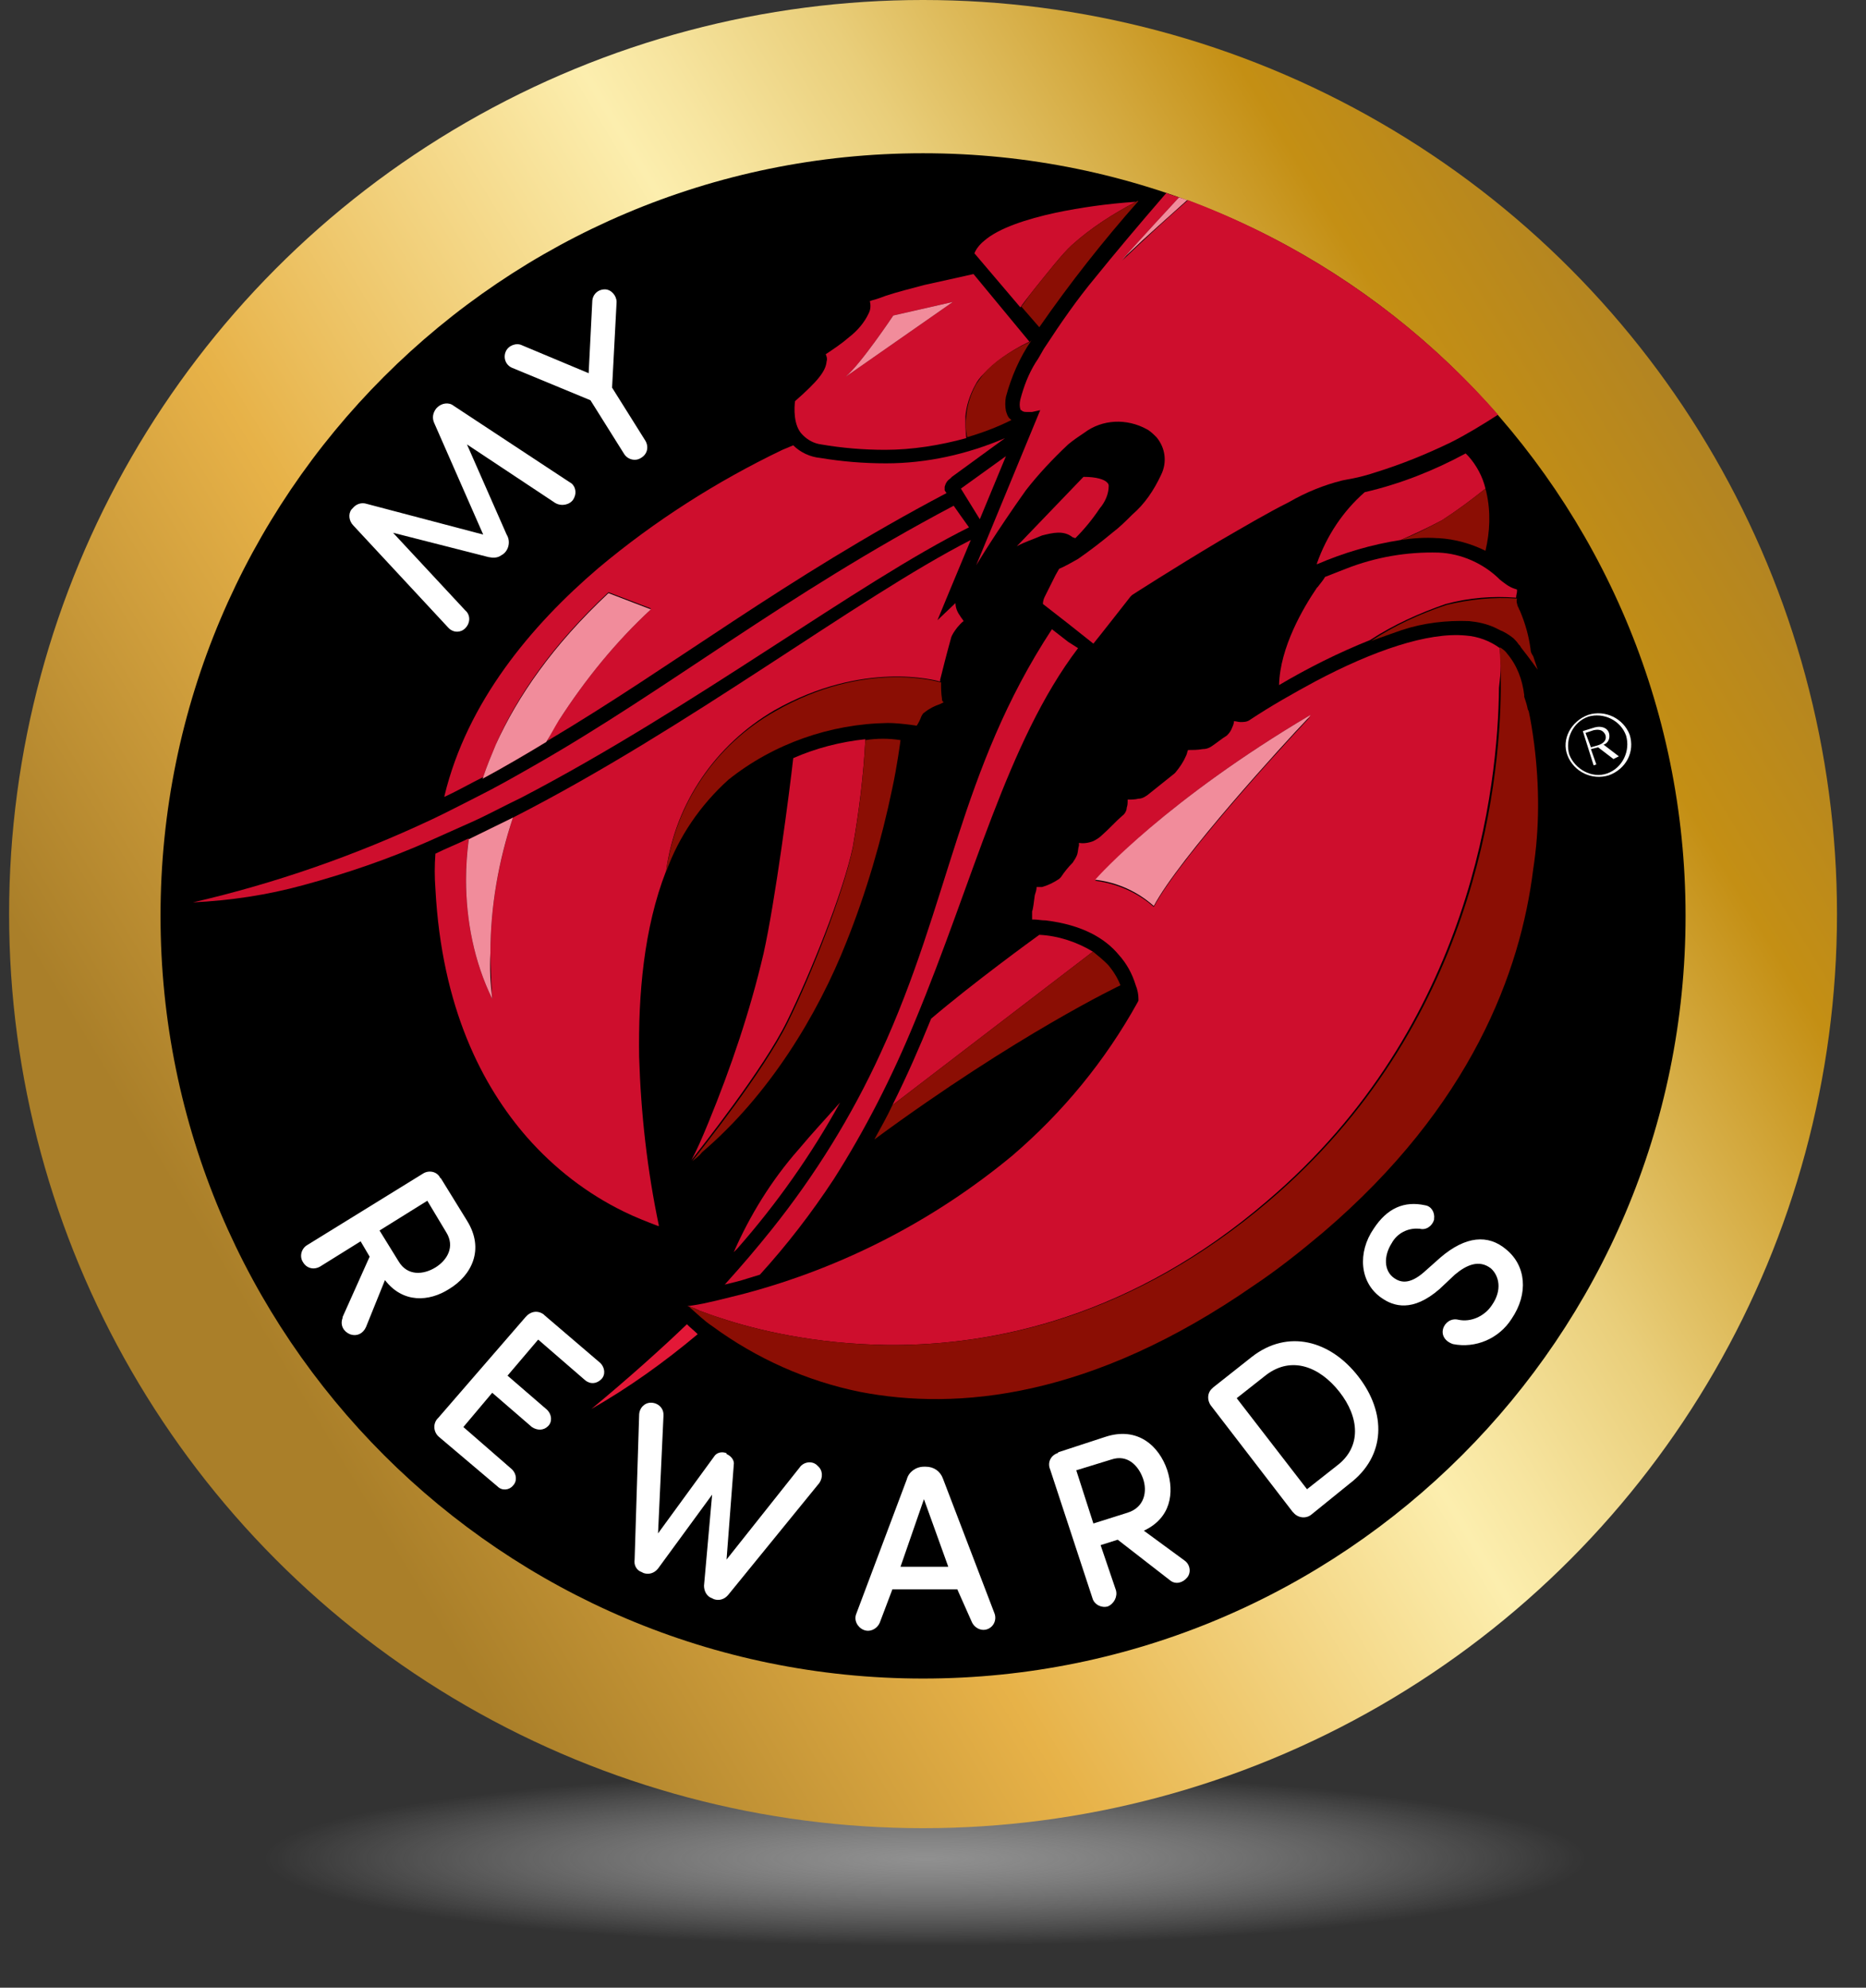<?xml version="1.0" encoding="UTF-8"?>
<svg width="123px" height="131px" viewBox="0 0 123 131" version="1.1" xmlns="http://www.w3.org/2000/svg" xmlns:xlink="http://www.w3.org/1999/xlink">
    <rect x="0" y="0" width="123" height="131" fill="#333333" stroke="none"/>
    <title>Group 4</title>
    <defs>
        <radialGradient cx="50%" cy="50%" fx="50%" fy="50%" r="33.783%" gradientTransform="translate(0.5,0.5),scale(0.193,1),rotate(90),scale(1,7.739),translate(-0.5,-0.5)" id="radialGradient-1">
            <stop stop-color="#B8B8B8" offset="0%"></stop>
            <stop stop-color="#FFFFFF" stop-opacity="0" offset="100%"></stop>
            <stop stop-color="#D8D8D8" stop-opacity="0" offset="100%"></stop>
        </radialGradient>
        <linearGradient x1="12.995%" y1="72.375%" x2="99.046%" y2="20.344%" id="linearGradient-2">
            <stop stop-color="#AA7F29" offset="0%"></stop>
            <stop stop-color="#E5B047" offset="24%"></stop>
            <stop stop-color="#E7B248" offset="25%"></stop>
            <stop stop-color="#FCEEAE" offset="51%"></stop>
            <stop stop-color="#F7E5A0" offset="55%"></stop>
            <stop stop-color="#E9CE7A" offset="64%"></stop>
            <stop stop-color="#D3A83D" offset="75%"></stop>
            <stop stop-color="#C48F14" offset="82%"></stop>
            <stop stop-color="#AA7F29" offset="99%"></stop>
        </linearGradient>
    </defs>
    <g id="Welcome" stroke="none" stroke-width="1" fill="none" fill-rule="evenodd">
        <g id="Desktop-How_It_Works_v2" transform="translate(-659, -781)">
            <g id="How_It_Works" transform="translate(1, 709)">
                <g id="Group" transform="translate(508, 72)">
                    <g id="Group-4" transform="translate(150.6, 0)">
                        <ellipse id="Oval-Copy-4" fill="url(#radialGradient-1)" opacity="0.7" cx="60.4" cy="122.5" rx="44" ry="8.5"></ellipse>
                        <g id="MRLR-Icon/GOLD_title" transform="translate(0, -0)">
                            <g id="Gold-Member-Logo_registered-01-01" transform="translate(0, -0)">
                                <circle id="Oval" fill="url(#linearGradient-2)" fill-rule="nonzero" cx="60.244" cy="60.244" r="60.244"></circle>
                                <path d="M60.244,10.1 L60.244,10.1 C87.989,10.1 110.506,32.617 110.506,60.362 L110.506,60.362 C110.506,88.108 87.989,110.625 60.244,110.625 L60.244,110.625 C32.498,110.625 9.981,88.108 9.981,60.362 L9.981,60.362 C9.981,32.617 32.498,10.1 60.244,10.1 Z" id="Path" fill="#000000" fill-rule="nonzero"></path>
                                <path d="M23.527,87.454 C23.349,87.87 22.933,88.108 22.458,87.929 C22.042,87.751 21.804,87.335 21.982,86.86 C21.982,86.86 21.982,86.86 21.982,86.801 L23.765,82.82 L23.171,81.81 L20.497,83.474 C20.081,83.711 19.606,83.592 19.368,83.176 C19.131,82.82 19.249,82.285 19.665,82.048 L27.27,77.354 C27.626,77.116 28.161,77.176 28.399,77.592 C28.399,77.592 28.399,77.651 28.458,77.651 L30.181,80.444 C31.369,82.345 30.478,84.068 28.993,84.959 C27.686,85.791 25.963,85.909 24.775,84.365 L23.527,87.454 Z M27.567,79.136 L24.418,81.097 L25.666,83.117 C26.26,84.127 27.329,84.008 28.102,83.533 C28.874,83.058 29.409,82.166 28.815,81.216 L27.567,79.136 Z" id="Shape" fill="#FFFFFF" fill-rule="nonzero"></path>
                                <path d="M28.339,94.702 C27.983,94.405 27.924,93.871 28.221,93.514 L28.28,93.455 L34.043,86.801 C34.34,86.444 34.815,86.325 35.231,86.622 L35.291,86.682 L38.974,89.831 C39.271,90.128 39.331,90.603 39.034,90.9 L39.034,90.9 C38.736,91.197 38.321,91.256 37.964,90.959 L34.875,88.286 L32.855,90.662 L35.469,92.92 C35.766,93.217 35.825,93.692 35.528,93.989 C35.231,94.286 34.815,94.286 34.459,94.049 L31.845,91.791 L29.944,94.049 L33.152,96.841 C33.449,97.138 33.508,97.614 33.211,97.911 C32.974,98.208 32.498,98.267 32.201,97.97 L32.201,97.97 L28.339,94.702 Z" id="Path" fill="#FFFFFF" fill-rule="nonzero"></path>
                                <path d="M47.292,95.831 C47.589,95.95 47.826,96.247 47.767,96.544 L47.292,102.782 L52.104,96.722 C52.342,96.366 52.876,96.247 53.233,96.544 L53.292,96.604 C53.649,96.901 53.649,97.376 53.411,97.732 L53.411,97.732 L47.411,105.099 C47.173,105.396 46.816,105.515 46.46,105.396 L46.341,105.337 C45.985,105.218 45.806,104.862 45.806,104.505 L46.341,98.505 L42.776,103.376 C42.539,103.674 42.182,103.792 41.826,103.674 L41.707,103.614 C41.351,103.495 41.172,103.139 41.232,102.782 L41.529,93.276 C41.529,92.801 41.885,92.445 42.301,92.445 C42.776,92.445 43.133,92.801 43.133,93.217 C43.133,93.276 43.133,93.276 43.133,93.336 L42.776,101.059 L46.46,96.009 C46.638,95.712 46.995,95.653 47.292,95.772 L47.292,95.772 C47.292,95.772 47.292,95.831 47.292,95.831 Z" id="Path" fill="#FFFFFF" fill-rule="nonzero"></path>
                                <path d="M62.501,104.743 L58.224,104.743 L57.392,106.941 C57.214,107.357 56.738,107.595 56.322,107.416 C55.906,107.238 55.669,106.763 55.847,106.347 L55.847,106.347 L59.174,97.495 C59.293,97.019 59.768,96.663 60.303,96.663 L60.422,96.663 C60.956,96.663 61.372,96.96 61.551,97.435 L64.937,106.288 C65.115,106.704 64.937,107.179 64.521,107.357 C64.105,107.535 63.63,107.298 63.452,106.882 L62.501,104.743 Z M58.758,103.258 L61.907,103.258 L60.303,98.802 L58.758,103.258 Z" id="Shape" fill="#FFFFFF" fill-rule="nonzero"></path>
                                <path d="M77.473,102.842 C77.829,103.079 77.948,103.614 77.651,103.971 C77.354,104.327 76.879,104.446 76.522,104.149 L73.076,101.475 L71.948,101.832 L72.958,104.802 C73.076,105.218 72.839,105.694 72.423,105.872 C72.007,105.991 71.532,105.753 71.413,105.337 L68.621,96.841 C68.442,96.425 68.621,95.95 69.096,95.772 C69.096,95.772 69.155,95.772 69.155,95.712 L72.245,94.702 C74.384,93.989 75.809,95.296 76.344,96.901 C76.819,98.386 76.582,100.049 74.799,100.881 L77.473,102.842 Z M70.344,96.901 L71.472,100.406 L73.73,99.693 C74.859,99.336 75.037,98.267 74.74,97.435 C74.443,96.604 73.73,95.831 72.661,96.188 L70.344,96.901 Z" id="Shape" fill="#FFFFFF" fill-rule="nonzero"></path>
                                <path d="M85.85,99.812 C85.494,100.109 84.959,100.049 84.662,99.693 L84.602,99.634 L79.255,92.682 C78.958,92.326 78.958,91.791 79.315,91.494 L79.374,91.435 L81.929,89.415 C84.305,87.573 87.098,88.345 88.939,90.722 C90.781,93.098 90.781,95.95 88.345,97.792 L85.85,99.812 Z M85.553,98.148 L87.514,96.604 C89.177,95.356 88.999,93.395 87.692,91.732 C86.385,90.068 84.543,89.355 82.879,90.603 L80.919,92.148 L85.553,98.148 Z" id="Shape" fill="#FFFFFF" fill-rule="nonzero"></path>
                                <path d="M94.524,87.573 C94.643,87.157 95.059,86.86 95.534,86.979 L95.534,86.979 C96.366,87.157 97.257,86.741 97.732,86.028 C98.445,85.018 98.208,84.068 97.673,83.592 C96.901,82.998 96.069,83.355 95.296,84.008 L94.286,84.959 C92.504,86.504 91.256,86.088 90.484,85.553 C88.999,84.543 88.88,82.523 89.949,80.978 C90.841,79.612 91.969,79.136 93.336,79.434 C93.752,79.493 93.989,79.909 93.93,80.325 C93.93,80.325 93.93,80.325 93.93,80.384 C93.811,80.8 93.395,81.097 92.979,80.978 C92.979,80.978 92.979,80.978 92.92,80.978 C92.207,80.919 91.494,81.275 91.138,81.929 C90.603,82.761 90.603,83.771 91.316,84.246 C91.672,84.484 92.266,84.721 93.276,83.83 L94.346,82.879 C96.009,81.454 97.495,81.335 98.683,82.345 C99.99,83.414 100.168,85.256 99.039,86.919 C98.208,88.226 96.663,88.88 95.178,88.583 C94.643,88.405 94.405,87.989 94.524,87.573 Z" id="Path" fill="#FFFFFF" fill-rule="nonzero"></path>
                                <path d="M31.607,36.716 L25.309,35.112 L30.062,40.222 C30.419,40.519 30.419,41.054 30.062,41.41 L30.062,41.41 C29.765,41.707 29.29,41.707 28.993,41.41 L28.934,41.351 L22.695,34.637 C22.398,34.34 22.339,33.865 22.576,33.568 L22.636,33.508 C22.874,33.211 23.23,33.092 23.586,33.211 L31.251,35.231 L28.042,27.924 C27.864,27.567 27.924,27.211 28.161,26.914 L28.221,26.854 C28.518,26.557 28.993,26.498 29.29,26.735 L36.954,31.785 C37.311,31.964 37.429,32.439 37.251,32.795 C37.251,32.855 37.192,32.855 37.192,32.914 C36.954,33.271 36.419,33.389 36.004,33.152 L36.004,33.152 L30.181,29.29 L32.795,35.231 C33.092,35.706 32.914,36.36 32.439,36.598 C32.201,36.776 31.904,36.776 31.607,36.716 L31.607,36.716 Z" id="Path" fill="#FFFFFF" fill-rule="nonzero"></path>
                                <path d="M38.439,19.903 C38.439,19.428 38.796,19.071 39.271,19.071 C39.687,19.071 40.044,19.487 40.044,19.903 L39.746,25.547 L41.945,29.052 C42.182,29.468 42.064,29.944 41.648,30.181 C41.291,30.419 40.756,30.3 40.519,29.884 L38.321,26.379 L33.152,24.24 C32.736,24.062 32.558,23.586 32.736,23.171 C32.914,22.755 33.449,22.576 33.805,22.755 L38.202,24.596 L38.439,19.903 Z" id="Path" fill="#FFFFFF" fill-rule="nonzero"></path>
                                <g id="Group" transform="translate(11.882, 12.476)">
                                    <path d="M27.626,26.616 L30.359,27.686 C30.359,27.686 30.359,27.686 30.419,27.626 L27.626,26.616 C23.884,30.062 21.566,33.449 20.2,36.598 C21.626,33.449 23.943,30.062 27.626,26.616 Z" id="Path"></path>
                                    <path d="M19.844,50.322 C19.844,47.292 20.378,44.321 21.329,41.41 C20.319,44.262 19.844,47.292 19.844,50.322 Z" id="Path"></path>
                                    <path d="M73.908,34.756 C73.849,34.815 73.73,34.875 73.671,34.934 C72.245,36.479 65.234,44.084 63.571,47.232 C62.501,46.282 61.135,45.688 59.768,45.509 L59.709,45.569 C61.135,45.747 62.501,46.341 63.571,47.292 C65.412,43.786 73.908,34.696 73.908,34.756 Z" id="Path"></path>
                                    <path d="M86.325,32.855 C86.266,39.271 84.602,55.134 71.056,66.66 C62.204,74.205 53.114,76.166 46.044,76.166 C53.114,76.225 62.264,74.265 71.175,66.66 C84.662,55.194 86.385,39.449 86.444,32.974 C86.444,32.379 86.444,31.845 86.444,31.429 C86.444,31.785 86.385,32.32 86.325,32.855 Z" id="Path"></path>
                                    <path d="M33.627,73.908 C33.508,73.849 33.449,73.849 33.389,73.789 C33.449,73.849 33.568,73.849 33.627,73.908 Z" id="Path"></path>
                                    <path d="M79.849,23.111 C80.8,22.755 81.691,22.279 82.582,21.804 C81.691,22.279 80.8,22.695 79.849,23.111 Z" id="Path"></path>
                                    <path d="M58.224,22.933 L58.402,22.992 C58.996,22.398 59.531,21.745 60.006,21.032 C60.362,20.616 60.6,20.081 60.6,19.546 C60.6,19.428 60.541,19.368 60.481,19.309 C60.303,19.131 59.828,18.952 58.936,18.952 L54.54,23.527 C55.075,23.23 55.669,23.052 56.204,22.814 C56.916,22.636 57.629,22.458 58.224,22.933 Z" id="Path" fill="#CE0E2D" fill-rule="nonzero"></path>
                                    <path d="M43.727,43.371 C44.143,40.994 44.44,38.618 44.559,36.241 C42.895,36.419 41.291,36.835 39.806,37.489 C39.568,39.628 38.618,46.935 37.845,50.381 C36.954,54.184 35.706,57.867 34.221,61.491 C33.805,62.501 33.449,63.333 33.092,63.986 C33.686,63.214 37.845,57.986 39.39,54.837 C40.935,51.688 43.074,46.401 43.727,43.371 Z" id="Path" fill="#CE0E2D" fill-rule="nonzero"></path>
                                    <path d="M21.329,41.41 C20.378,44.321 19.844,47.292 19.844,50.322 C19.844,51.332 19.903,52.342 19.962,53.352 C18.774,50.916 18.239,48.183 18.239,45.509 C18.239,44.618 18.299,43.668 18.418,42.776 C17.705,43.133 16.932,43.43 16.219,43.786 C16.16,44.559 16.16,45.331 16.219,46.104 C16.635,53.946 19.309,59.115 22.279,62.501 C24.062,64.521 26.201,66.185 28.636,67.373 C29.349,67.729 30.122,68.026 30.894,68.324 L30.954,68.324 C30.181,64.64 29.765,60.956 29.646,57.154 C29.587,53.114 29.944,48.718 31.429,44.915 C32.023,40.459 34.696,36.598 38.558,34.34 C44.44,31.013 49.252,32.379 49.49,32.439 C49.49,32.379 49.49,32.32 49.49,32.32 C49.668,31.607 49.906,30.656 50.203,29.587 C50.262,29.349 50.441,29.112 50.619,28.874 C50.738,28.755 50.856,28.577 51.035,28.458 C50.975,28.339 50.856,28.221 50.797,28.102 C50.619,27.864 50.5,27.567 50.5,27.27 L49.312,28.399 C49.312,28.399 50.856,24.656 51.51,23.111 C43.965,26.973 32.974,35.469 21.329,41.41 Z" id="Path" fill="#CE0E2D" fill-rule="nonzero"></path>
                                    <path d="M50.144,19.071 L50.262,18.952 L53.768,16.398 C51.272,17.467 48.599,18.061 45.925,18.061 C44.44,18.061 43.014,17.942 41.588,17.705 C40.935,17.645 40.281,17.348 39.806,16.873 L39.093,17.17 C34.756,19.249 30.656,21.864 26.973,24.953 C22.517,28.755 18.299,33.805 16.814,39.984 L16.814,40.044 C17.705,39.628 18.536,39.152 19.368,38.736 C19.606,38.024 19.903,37.311 20.2,36.598 C21.566,33.449 23.943,30.003 27.626,26.557 L30.419,27.626 C30.419,27.626 30.419,27.626 30.359,27.686 L30.419,27.686 C28.102,29.825 26.082,32.32 24.359,34.994 C24.062,35.409 23.824,35.885 23.586,36.36 C31.904,31.429 39.212,25.666 49.906,20.022 L49.787,19.844 L49.787,19.606 C49.846,19.368 49.965,19.19 50.144,19.071 Z" id="Path" fill="#CE0E2D" fill-rule="nonzero"></path>
                                    <path d="M56.025,49.134 C55.609,49.431 51.688,52.282 48.896,54.659 C48.124,56.56 47.292,58.461 46.341,60.362 L59.531,50.262 C59.531,50.262 59.531,50.262 59.59,50.262 L59.59,50.262 C58.521,49.609 57.273,49.193 56.025,49.134 Z" id="Path" fill="#CE0E2D" fill-rule="nonzero"></path>
                                    <path d="M36.122,69.809 C38.736,66.838 40.994,63.63 42.895,60.184 C42.004,61.194 41.054,62.204 40.162,63.274 C38.38,65.294 36.954,67.611 35.885,70.046 L36.122,69.809 Z" id="Path" fill="#CE0E2D" fill-rule="nonzero"></path>
                                    <path d="M79.849,23.111 L79.849,23.111 L79.849,23.111 C80.8,22.695 81.691,22.279 82.582,21.804 C83.592,21.151 84.543,20.438 85.434,19.725 C85.256,18.952 84.84,18.18 84.305,17.586 C84.246,17.526 84.186,17.467 84.127,17.408 C82.048,18.536 79.79,19.428 77.473,19.962 C76.047,21.21 74.978,22.814 74.324,24.656 L74.324,24.715 C76.106,23.943 77.948,23.408 79.849,23.111 L79.849,23.111 Z" id="Path" fill="#CE0E2D" fill-rule="nonzero"></path>
                                    <path d="M71.829,32.676 C73.73,31.548 75.75,30.538 77.829,29.706 C79.374,28.696 81.097,27.924 82.82,27.329 C84.365,26.914 85.909,26.795 87.454,26.914 C87.454,26.735 87.514,26.616 87.514,26.498 L87.514,26.379 L87.335,26.319 C86.979,26.201 86.682,25.963 86.385,25.725 C85.315,24.656 83.83,24.002 82.345,23.943 C80.265,23.884 78.186,24.24 76.225,25.012 C75.75,25.191 75.334,25.369 74.859,25.547 C74.799,25.666 74.621,25.904 74.384,26.201 L74.324,26.26 C73.433,27.567 71.888,30.181 71.829,32.676 Z" id="Path" fill="#CE0E2D" fill-rule="nonzero"></path>
                                    <path d="M58.164,3.684 C59.412,2.555 60.897,1.604 62.382,0.832 L62.264,0.832 C60.541,0.951 58.818,1.188 57.095,1.545 C55.194,1.961 53.352,2.555 52.401,3.386 C52.104,3.624 51.866,3.921 51.748,4.218 L54.778,7.783 C54.896,7.605 55.253,7.129 55.728,6.535 C56.501,5.585 57.511,4.278 58.164,3.684 Z" id="Path" fill="#CE0E2D" fill-rule="nonzero"></path>
                                    <path d="M45.034,7.308 L44.856,7.367 C44.915,7.605 44.915,7.902 44.796,8.139 C44.499,8.793 44.024,9.328 43.489,9.744 C43.014,10.159 42.479,10.516 41.945,10.872 C42.004,10.991 42.064,11.169 42.004,11.348 C41.945,12.001 41.41,12.655 39.925,13.962 C39.865,14.378 39.806,15.566 40.4,16.16 L40.459,16.219 C40.756,16.516 41.172,16.754 41.648,16.814 C43.014,17.051 44.44,17.17 45.866,17.17 C47.648,17.17 49.49,16.873 51.213,16.398 C51.154,15.922 51.154,15.447 51.154,14.972 C51.213,14.259 51.451,13.546 51.807,12.892 C51.926,12.655 52.104,12.417 52.342,12.179 C52.995,11.466 54.005,10.694 55.372,10.041 L51.688,5.585 C51.154,5.704 49.846,6.001 48.48,6.298 C47.589,6.535 46.638,6.773 45.925,7.011 C45.628,7.129 45.272,7.248 45.034,7.308 Z M50.322,7.426 L43.252,12.358 C44.262,11.526 46.401,8.318 46.401,8.318 L50.322,7.426 Z" id="Shape" fill="#CE0E2D" fill-rule="nonzero"></path>
                                    <polygon id="Path" fill="#CE0E2D" fill-rule="nonzero" points="53.827 17.586 50.856 19.725 52.104 21.745"></polygon>
                                    <path d="M35.528,38.915 C38.499,36.538 42.242,35.231 46.044,35.172 C46.519,35.172 47.054,35.231 47.529,35.291 L47.945,35.35 C48.064,35.172 48.183,34.934 48.242,34.756 C48.302,34.637 48.361,34.518 48.48,34.459 C48.777,34.221 49.134,34.043 49.49,33.924 L49.728,33.805 C49.609,33.746 49.609,33.627 49.609,33.568 C49.549,33.211 49.549,32.855 49.549,32.498 C49.312,32.439 44.499,31.013 38.618,34.399 C34.696,36.598 32.023,40.519 31.429,44.975 C32.261,42.658 33.686,40.578 35.528,38.915 Z" id="Path" fill="#8B0E04" fill-rule="nonzero"></path>
                                    <path d="M30.419,27.686 L30.419,27.686 L27.626,26.616 C23.943,30.062 21.626,33.449 20.2,36.598 C19.903,37.311 19.606,38.024 19.368,38.736 C19.368,38.796 19.368,38.796 19.309,38.855 C20.735,38.083 22.161,37.251 23.527,36.419 C23.824,35.944 24.062,35.469 24.359,34.994 C26.082,32.32 28.102,29.825 30.419,27.686 Z" id="Path" fill="#E31837" fill-rule="nonzero"></path>
                                    <path d="M30.419,27.686 L30.419,27.686 L27.626,26.616 C23.943,30.062 21.626,33.449 20.2,36.598 C19.903,37.311 19.606,38.024 19.368,38.736 C19.368,38.796 19.368,38.796 19.309,38.855 C20.735,38.083 22.161,37.251 23.527,36.419 C23.824,35.944 24.062,35.469 24.359,34.994 C26.082,32.32 28.102,29.825 30.419,27.686 Z" id="Path" fill="#FFFFFF" fill-rule="nonzero" opacity="0.5"></path>
                                    <path d="M19.962,53.352 C19.844,52.342 19.784,51.332 19.844,50.322 C19.844,47.292 20.378,44.262 21.329,41.41 C20.378,41.885 19.368,42.361 18.418,42.836 C18.299,43.727 18.239,44.618 18.239,45.509 C18.239,48.183 18.774,50.916 19.962,53.352 Z" id="Path" fill="#E31837" fill-rule="nonzero"></path>
                                    <path d="M19.962,53.352 C19.844,52.342 19.784,51.332 19.844,50.322 C19.844,47.292 20.378,44.262 21.329,41.41 C20.378,41.885 19.368,42.361 18.418,42.836 C18.299,43.727 18.239,44.618 18.239,45.509 C18.239,48.183 18.774,50.916 19.962,53.352 Z" id="Path" fill="#FFFFFF" fill-rule="nonzero" opacity="0.5"></path>
                                    <path d="M65.828,0.713 C64.462,1.901 63.036,3.208 61.491,4.694 C61.491,4.694 61.61,4.575 61.788,4.337 C61.669,4.456 61.551,4.575 61.432,4.694 C61.432,4.694 62.976,2.971 65.234,0.535 C64.937,0.416 64.64,0.356 64.402,0.238 C62.501,2.436 60.956,4.278 59.709,5.822 C58.521,7.248 57.451,8.793 56.441,10.338 L56.322,10.516 C56.144,10.813 55.966,11.169 55.788,11.407 C55.312,12.179 55.015,12.952 54.778,13.843 C54.718,14.081 54.718,14.318 54.778,14.496 C54.778,14.496 54.778,14.556 54.837,14.556 C54.956,14.675 55.075,14.675 55.194,14.675 L55.55,14.675 L56.085,14.556 L51.866,24.775 C51.985,24.596 52.223,24.181 52.758,23.349 C53.292,22.517 54.243,21.091 55.134,19.844 C55.966,18.774 56.916,17.764 57.926,16.814 C58.283,16.516 58.639,16.279 58.996,16.041 C60.184,15.15 61.788,15.091 63.095,15.804 C63.333,15.922 63.571,16.16 63.749,16.338 C64.343,17.051 64.462,18.002 64.046,18.834 C63.571,19.844 62.976,20.735 62.145,21.448 C61.729,21.864 61.313,22.279 60.838,22.636 C60.125,23.23 59.352,23.824 58.58,24.359 C58.164,24.596 57.748,24.834 57.332,25.012 L57.095,25.428 C56.857,25.904 56.619,26.379 56.382,26.854 C56.322,26.973 56.263,27.151 56.263,27.329 L57.867,28.577 L59.59,29.944 C59.887,29.587 62.026,26.854 62.026,26.854 L62.085,26.795 L62.145,26.735 C62.145,26.735 64.818,25.012 67.908,23.171 C69.452,22.279 71.056,21.329 72.482,20.616 C73.611,19.962 74.799,19.487 75.988,19.19 L76.285,19.131 C76.641,19.071 77.295,18.952 78.186,18.655 C79.909,18.121 81.513,17.467 83.117,16.695 C84.186,16.16 85.256,15.506 86.266,14.853 C80.741,8.555 73.73,3.684 65.828,0.713 Z" id="Path" fill="#CE0E2D" fill-rule="nonzero"></path>
                                    <path d="M52.342,12.179 C52.164,12.417 51.985,12.655 51.866,12.833 C51.51,13.486 51.272,14.199 51.213,14.912 C51.154,15.388 51.154,15.863 51.272,16.338 C52.282,16.041 53.233,15.685 54.184,15.209 L54.124,15.15 C53.946,15.031 53.886,14.794 53.827,14.615 C53.768,14.318 53.768,13.962 53.827,13.665 C54.184,12.358 54.718,11.11 55.491,9.981 C55.491,9.981 55.431,9.981 55.431,10.041 C54.005,10.694 52.995,11.407 52.342,12.179 Z" id="Path" fill="#8B0E04" fill-rule="nonzero"></path>
                                    <path d="M61.788,4.337 C63.155,3.03 64.521,1.842 65.769,0.713 C65.591,0.654 65.412,0.594 65.234,0.535 C62.976,2.971 61.432,4.694 61.432,4.694 C61.551,4.575 61.669,4.456 61.788,4.337 Z" id="Path" fill="#E31837" fill-rule="nonzero"></path>
                                    <path d="M61.788,4.337 C63.155,3.03 64.521,1.842 65.769,0.713 C65.591,0.654 65.412,0.594 65.234,0.535 C62.976,2.971 61.432,4.694 61.432,4.694 C61.551,4.575 61.669,4.456 61.788,4.337 Z" id="Path" fill="#FFFFFF" fill-rule="nonzero" opacity="0.5"></path>
                                    <path d="M43.252,12.358 L50.322,7.426 L46.401,8.318 C46.401,8.318 44.262,11.526 43.252,12.358 Z" id="Path" fill="#E31837" fill-rule="nonzero"></path>
                                    <path d="M43.252,12.358 L50.322,7.426 L46.401,8.318 C46.401,8.318 44.262,11.526 43.252,12.358 Z" id="Path" fill="#FFFFFF" fill-rule="nonzero" opacity="0.5"></path>
                                    <path d="M46.341,60.362 C45.985,61.135 45.569,61.848 45.153,62.62 C54.599,55.669 61.372,52.461 61.372,52.461 C61.194,51.985 60.897,51.51 60.541,51.094 C60.244,50.797 59.887,50.5 59.59,50.262 C59.59,50.262 59.59,50.262 59.531,50.262 L46.341,60.362 Z" id="Path" fill="#8B0E04" fill-rule="nonzero"></path>
                                    <path d="M56.025,9.09 C58.045,6.179 60.244,3.386 62.561,0.772 L62.501,0.772 C62.442,0.772 62.442,0.832 62.382,0.832 C60.897,1.604 59.412,2.555 58.164,3.684 C57.511,4.278 56.501,5.585 55.728,6.535 C55.253,7.129 54.956,7.605 54.837,7.724 L56.025,9.09 Z" id="Path" fill="#8B0E04" fill-rule="nonzero"></path>
                                    <path d="M33.805,63.452 C38.202,59.709 41.41,54.421 43.311,49.609 C44.618,46.341 45.628,42.895 46.341,39.449 C46.638,38.083 46.876,36.36 46.876,36.301 C46.104,36.182 45.331,36.182 44.559,36.301 C44.44,38.677 44.143,41.054 43.727,43.43 C43.074,46.46 41.054,51.629 39.449,54.896 C37.845,58.164 33.746,63.274 33.152,64.046 C33.389,63.868 33.627,63.689 33.805,63.452 Z" id="Path" fill="#8B0E04" fill-rule="nonzero"></path>
                                    <path d="M79.849,23.111 L79.849,23.111 L79.849,23.111 C80.681,22.992 81.454,22.933 82.285,22.992 L82.345,22.992 C83.414,23.052 84.484,23.349 85.434,23.824 C85.731,22.576 85.791,21.269 85.494,19.962 C85.494,19.903 85.434,19.784 85.434,19.725 C84.543,20.438 83.592,21.151 82.582,21.804 C81.691,22.279 80.8,22.755 79.849,23.111 Z" id="Path" fill="#8B0E04" fill-rule="nonzero"></path>
                                    <path d="M82.879,27.389 C81.097,27.983 79.434,28.755 77.889,29.765 C78.542,29.528 79.255,29.29 79.909,29.052 C81.335,28.577 82.879,28.399 84.365,28.458 C84.959,28.518 85.494,28.636 86.028,28.874 L86.385,29.052 C86.682,29.171 86.979,29.349 87.276,29.587 C87.395,29.706 87.514,29.825 87.632,30.003 L87.692,30.062 C87.751,30.122 87.751,30.181 87.811,30.241 C88.286,30.835 88.88,31.666 88.88,31.666 L88.583,30.775 C88.464,30.597 88.405,30.478 88.405,30.3 C88.286,29.409 88.048,28.577 87.692,27.745 C87.632,27.686 87.632,27.567 87.573,27.508 C87.514,27.329 87.454,27.151 87.514,26.973 C85.969,26.854 84.365,27.032 82.879,27.389 Z" id="Path" fill="#8B0E04" fill-rule="nonzero"></path>
                                    <path d="M18.596,41.707 C19.665,41.232 20.735,40.638 21.864,40.103 C33.271,34.162 44.084,25.904 51.391,22.279 L50.797,21.448 L50.381,20.854 C39.152,26.795 31.607,32.914 22.755,37.964 C21.507,38.677 20.259,39.39 18.952,40.044 C18.002,40.519 16.992,41.054 15.982,41.529 C10.932,43.905 5.644,45.747 0.238,46.995 C2.674,46.876 5.109,46.519 7.486,45.866 C10.338,45.094 13.13,44.143 15.804,42.955 C16.754,42.539 17.645,42.123 18.596,41.707 Z" id="Path" fill="#CE0E2D" fill-rule="nonzero"></path>
                                    <path d="M33.508,75.453 C33.271,75.215 33.033,75.037 32.795,74.799 C31.191,76.344 28.874,78.424 26.498,80.384 C28.993,78.958 31.31,77.295 33.508,75.453 Z" id="Path" fill="#E31837" fill-rule="nonzero"></path>
                                    <path d="M33.092,73.671 C33.152,73.73 33.271,73.73 33.389,73.789 C33.449,73.849 33.568,73.849 33.627,73.908 C33.984,74.027 34.399,74.205 34.994,74.384 C37.311,75.156 41.172,76.106 46.044,76.166 C53.114,76.225 62.204,74.265 71.056,66.66 C84.602,55.134 86.266,39.271 86.325,32.855 C86.385,32.32 86.444,31.785 86.444,31.429 C86.444,30.894 86.385,30.538 86.385,30.3 L86.385,30.241 C85.731,29.765 84.959,29.468 84.127,29.409 C81.632,29.171 78.008,30.419 74.205,32.439 C72.779,33.211 71.294,34.043 69.868,34.994 C69.69,35.112 69.452,35.112 69.274,35.112 C69.155,35.112 68.977,35.053 68.858,35.053 C68.858,35.172 68.799,35.35 68.739,35.469 C68.68,35.647 68.561,35.825 68.442,35.944 L68.383,36.004 C68.086,36.182 67.729,36.479 67.373,36.716 C67.195,36.835 67.016,36.895 66.779,36.895 C66.482,36.954 66.125,36.954 65.828,36.954 C65.769,37.073 65.769,37.192 65.709,37.311 C65.531,37.726 65.294,38.083 64.996,38.439 L64.937,38.499 C64.343,38.974 63.749,39.449 63.155,39.925 C62.976,40.044 62.798,40.162 62.561,40.162 C62.323,40.222 62.085,40.222 61.848,40.222 L61.848,40.281 C61.848,40.459 61.848,40.578 61.788,40.756 C61.788,40.935 61.669,41.172 61.491,41.291 C61.075,41.648 60.659,42.123 60.184,42.539 C60.006,42.717 59.828,42.836 59.59,42.955 C59.293,43.074 58.936,43.133 58.639,43.074 L58.639,43.252 C58.58,43.43 58.58,43.668 58.521,43.846 C58.461,44.024 58.342,44.202 58.224,44.381 C57.926,44.678 57.689,44.975 57.451,45.331 C57.392,45.391 57.392,45.391 57.332,45.45 C56.976,45.688 56.619,45.866 56.204,45.985 L55.847,45.985 C55.847,46.163 55.788,46.341 55.728,46.519 C55.669,46.995 55.609,47.47 55.55,47.589 L55.55,48.124 C55.609,48.124 55.669,48.124 55.669,48.124 C55.906,48.124 56.144,48.183 56.441,48.183 C58.877,48.48 60.362,49.371 61.254,50.441 C61.788,51.035 62.145,51.688 62.382,52.461 C62.501,52.758 62.561,53.055 62.561,53.352 L62.561,53.471 L62.501,53.589 C60.362,57.451 57.57,60.838 54.243,63.689 C49.074,67.967 43.074,71.056 36.598,72.779 C35.172,73.136 34.043,73.433 33.211,73.552 L32.795,73.611 L32.914,73.611 L32.855,73.611 L33.092,73.671 Z M59.709,45.569 C59.709,45.569 59.768,45.509 59.709,45.569 C59.768,45.509 59.709,45.509 59.709,45.569 C59.946,45.212 64.462,40.222 73.908,34.637 C73.908,34.637 73.789,34.756 73.671,34.934 C73.73,34.875 73.849,34.815 73.908,34.756 C73.908,34.696 65.412,43.786 63.571,47.292 C62.501,46.341 61.135,45.747 59.709,45.569 Z" id="Shape" fill="#CE0E2D" fill-rule="nonzero"></path>
                                    <path d="M88.286,34.399 L88.286,34.399 L88.226,34.281 C88.167,33.984 88.108,33.805 88.048,33.627 L87.989,33.449 L87.989,33.33 C87.87,32.32 87.514,31.369 86.86,30.597 C86.741,30.419 86.563,30.3 86.385,30.181 C86.385,30.241 86.385,30.241 86.385,30.3 C86.385,30.538 86.385,30.894 86.444,31.429 C86.444,31.845 86.444,32.379 86.444,32.974 C86.385,39.449 84.662,55.194 71.175,66.66 C62.264,74.265 53.174,76.225 46.044,76.166 C41.172,76.106 37.311,75.156 34.994,74.384 C34.459,74.205 33.984,74.027 33.627,73.908 C33.508,73.849 33.449,73.849 33.389,73.789 C33.271,73.73 33.152,73.671 33.092,73.671 L32.855,73.611 L32.914,73.611 L33.033,73.73 C33.508,74.146 33.924,74.562 34.459,74.918 C37.37,77.057 40.697,78.542 44.202,79.255 C50.619,80.503 59.471,79.671 70.165,72.245 C71.769,71.175 73.255,69.987 74.74,68.739 C84.484,60.422 87.751,51.569 88.583,44.796 C88.999,42.123 88.999,39.331 88.642,36.538 C88.524,35.647 88.405,34.934 88.286,34.399 Z" id="Path" fill="#8B0E04" fill-rule="nonzero"></path>
                                    <path d="M73.671,34.934 C73.849,34.756 73.908,34.637 73.908,34.637 C64.462,40.222 59.946,45.212 59.709,45.509 L59.768,45.509 C61.194,45.688 62.501,46.282 63.571,47.232 C65.234,44.084 72.245,36.419 73.671,34.934 Z" id="Path" fill="#E31837" fill-rule="nonzero"></path>
                                    <path d="M73.671,34.934 C73.849,34.756 73.908,34.637 73.908,34.637 C64.462,40.222 59.946,45.212 59.709,45.509 L59.768,45.509 C61.194,45.688 62.501,46.282 63.571,47.232 C65.234,44.084 72.245,36.419 73.671,34.934 Z" id="Path" fill="#FFFFFF" fill-rule="nonzero" opacity="0.5"></path>
                                    <path d="M57.926,29.825 L56.857,28.993 C50.738,38.321 50.144,46.995 45.569,56.916 C43.668,61.075 41.232,64.996 38.38,68.561 C37.429,69.749 36.419,70.938 35.291,72.185 C35.766,72.066 36.301,71.948 36.835,71.769 L37.608,71.532 C39.39,69.571 40.994,67.492 42.479,65.234 C44.559,61.966 46.341,58.461 47.826,54.837 C51.688,45.569 53.886,36.419 58.58,30.241 L57.926,29.825 Z" id="Path" fill="#CE0E2D" fill-rule="nonzero"></path>
                                </g>
                                <path d="M104.089,47.114 C105.218,46.757 106.406,47.351 106.822,48.421 C107.179,49.549 106.585,50.678 105.456,51.094 C104.327,51.451 103.139,50.856 102.723,49.787 C102.307,48.718 102.961,47.529 104.089,47.114 Z M105.337,50.975 C106.347,50.619 106.882,49.49 106.585,48.48 C106.228,47.47 105.099,46.935 104.089,47.232 C103.079,47.589 102.545,48.718 102.842,49.728 C103.198,50.678 104.327,51.332 105.337,50.975 Z M105.753,50.025 L104.743,49.252 L104.268,49.371 L104.624,50.381 L104.446,50.441 L103.733,48.183 L104.505,47.945 C104.921,47.826 105.337,47.945 105.456,48.302 C105.575,48.718 105.337,49.015 105.099,49.074 L106.109,49.846 L105.753,50.025 Z M104.446,48.124 L103.911,48.302 L104.268,49.252 L104.684,49.134 C105.099,49.015 105.337,48.777 105.218,48.421 C105.04,48.064 104.743,48.064 104.446,48.124 Z" id="Shape" fill="#FFFFFF" fill-rule="nonzero"></path>
                            </g>
                        </g>
                    </g>
                </g>
            </g>
        </g>
    </g>
</svg>
